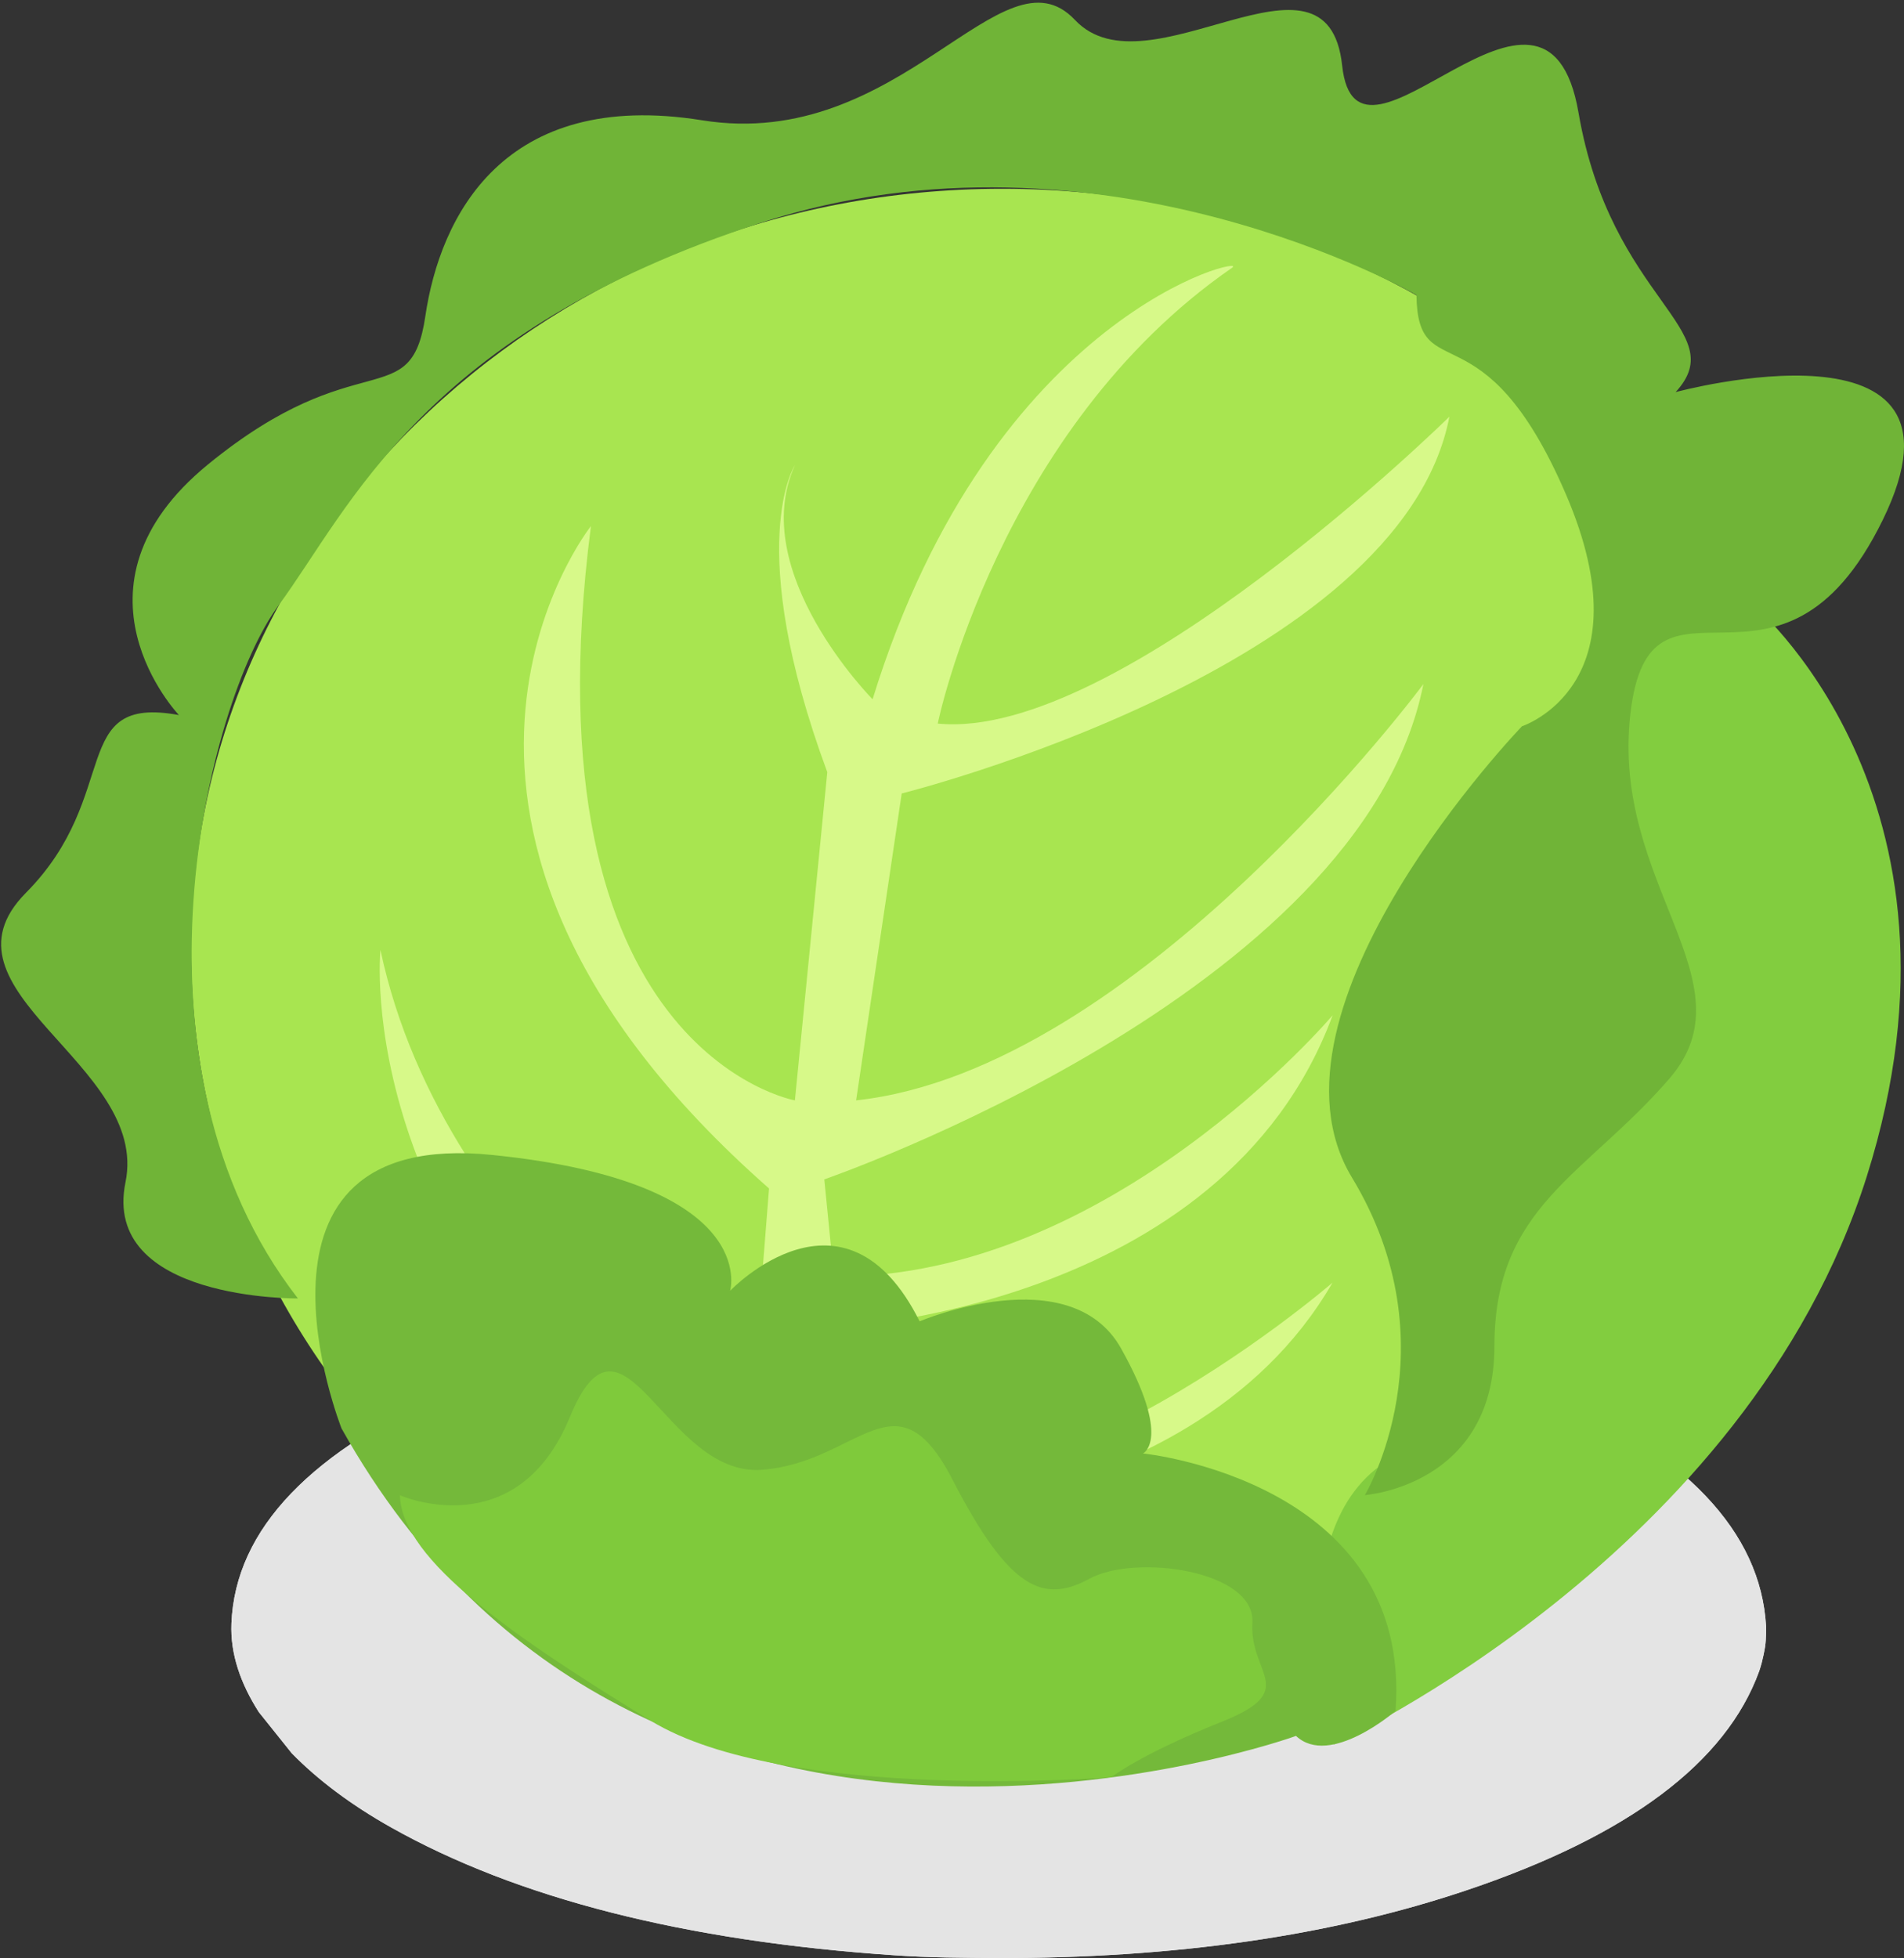 <?xml version="1.0" encoding="UTF-8"?> <svg xmlns="http://www.w3.org/2000/svg" width="428" height="440" viewBox="0 0 428 440" fill="none"><rect x="0" y="0" width="428" height="440" fill="#333333" stroke="none"/> <g clip-path="url(#clip0_277_3680)"> <path d="M224.524 290C175.674 290.483 134.986 297.728 102.557 311.803C70.096 325.878 52.912 343.473 52.023 364.793C51.737 371.692 54.119 378.385 58.185 384.733L65.586 393.978C71.462 399.981 78.894 405.57 87.978 410.676C116.247 426.545 153.948 436.204 201.116 439.378C208.961 439.93 216.647 439.93 224.175 439.999C264.005 440.068 299.261 435.032 329.912 424.682C366.121 412.47 387.973 396.048 395.438 375.556C396.327 373.003 396.772 370.036 396.772 370.036C397.057 368.243 396.994 365.414 396.994 365.414C395.755 344.163 378.921 326.43 346.492 312.217C314.062 298.004 273.407 290.621 224.524 290Z" fill="#E4E4E4"></path> <path d="M224.524 290C175.674 290.483 134.986 297.728 102.557 311.803C70.096 325.878 52.912 343.473 52.023 364.793C51.737 371.692 54.119 378.385 58.185 384.733L65.586 393.978C71.462 399.981 78.894 405.57 87.978 410.676C116.247 426.545 153.948 436.204 201.116 439.378C208.961 439.93 216.647 439.93 224.175 439.999C264.005 440.068 299.261 435.032 329.912 424.682C366.121 412.47 387.973 396.048 395.438 375.556C396.327 373.003 396.772 370.036 396.772 370.036C397.057 368.243 396.994 365.414 396.994 365.414C395.755 344.163 378.921 326.43 346.492 312.217C314.062 298.004 273.407 290.621 224.524 290Z" fill="#E4E4E4"></path> <path d="M225.3 384.492C326.003 384.492 407.638 307.916 407.638 213.456C407.638 118.995 326.003 42.419 225.3 42.419C124.597 42.419 42.961 118.995 42.961 213.456C42.961 307.916 124.597 384.492 225.3 384.492Z" fill="#A8E550"></path> <path d="M393.433 135.264C393.433 135.264 446.561 178.973 419.646 264.316C392.699 349.658 299.886 391.995 299.886 391.995C299.886 391.995 286.061 341.453 313.902 327.118C341.743 312.782 367.221 127.059 367.221 127.059L393.433 135.264Z" fill="#82CD3F"></path> <path d="M66.971 291.774C66.971 291.774 22.752 292.285 28.211 265.657C33.671 239.029 -16.008 222.651 5.83 200.621C27.669 178.59 15.121 156.082 40.216 160.679C40.216 160.679 12.918 132.008 46.761 104.359C80.605 76.709 92.354 93.344 95.61 71.058C98.899 48.773 113.075 19.846 157.837 27.03C202.6 34.214 225.269 -12.911 241.647 4.489C258.026 21.89 298.415 -16.008 301.703 14.738C304.992 45.452 347.551 -16.998 354.831 25.306C362.11 67.642 389.568 74.059 376.669 88.108C376.669 88.108 446.527 69.206 423.252 116.779C400.009 164.351 370.827 122.238 366.485 160.488C362.11 198.737 394.134 220.575 375.233 242.414C356.3 264.252 335.93 271.085 335.93 302.502C335.93 333.918 306.812 335.962 306.812 335.962C306.812 335.962 326.83 302.502 303.906 264.604C280.982 226.705 342.124 163.201 342.124 163.201C342.124 163.201 370.507 153.974 351.957 110.968C333.408 67.961 318.689 87.693 318.402 66.301C318.402 66.301 247.49 25.306 171.183 50.018C94.908 74.73 78.593 114.416 62.597 136.063C46.57 157.806 26.2 239.413 66.971 291.774Z" fill="#70B437"></path> <path d="M276.958 60.171C281.428 57.074 223.096 69.717 196.15 157.135C196.15 157.135 167.766 128.464 178.685 104.55C178.685 104.55 167.032 122.302 185.965 173.514L178.685 247.267C178.685 247.267 117.544 236.348 132.837 118.216C132.837 118.216 79.71 185.136 172.874 267.062L168.5 322.361C168.5 322.361 100.079 282.068 85.52 213.456C85.52 213.456 78.241 283.441 160.486 340.113L164.126 364.697H177.216L181.144 342.156C181.144 342.156 266.773 344.902 299.531 288.23C299.531 288.23 223.639 353.937 180.888 326.479L185.997 298.479C185.997 298.479 274.819 295.063 299.563 228.142C299.563 228.142 249.501 287.4 187.465 286.857L185.294 265.019C185.294 265.019 306.172 223.417 319.965 153.719C319.965 153.719 255.663 240.434 192.446 247.267L202.695 178.303C202.695 178.303 314.888 150.303 325.808 93.631C325.808 93.631 251.544 166.682 210.804 162.595C210.741 162.563 224.565 96.345 276.958 60.171Z" fill="#D7F989"></path> <path d="M76.774 320.988C76.774 320.988 50.019 253.397 110.617 259.527C171.216 265.657 164.128 290.05 164.128 290.05C164.128 290.05 189.798 263.103 206.72 296.914C206.72 296.914 240.563 282.579 252.025 303.044C263.487 323.542 256.942 326.607 256.942 326.607C256.942 326.607 317.54 332.737 313.709 384.46C313.709 384.46 298.958 397.263 291.328 390.079C291.36 390.111 145.035 442.855 76.774 320.988Z" fill="#74B93A"></path> <path d="M89.894 335.994C89.894 335.994 116.107 347.615 128.112 318.402C140.117 289.22 149.408 331.907 171.246 330.279C193.085 328.65 201.354 307.738 214.125 332.514C226.928 357.321 234.559 360.386 244.935 354.735C255.312 349.116 282.227 352.915 281.524 364.633C280.822 376.35 292.443 379.83 274.436 386.982C256.429 394.166 249.788 399.37 249.788 399.37C249.788 399.37 176.482 405.213 146.215 386.631C115.947 368.081 90.246 350.68 89.894 335.994Z" fill="#7FCA3B"></path> </g> <defs> <clipPath id="clip0_277_3680"> <rect width="428" height="440" fill="white"></rect> </clipPath> </defs> </svg> 